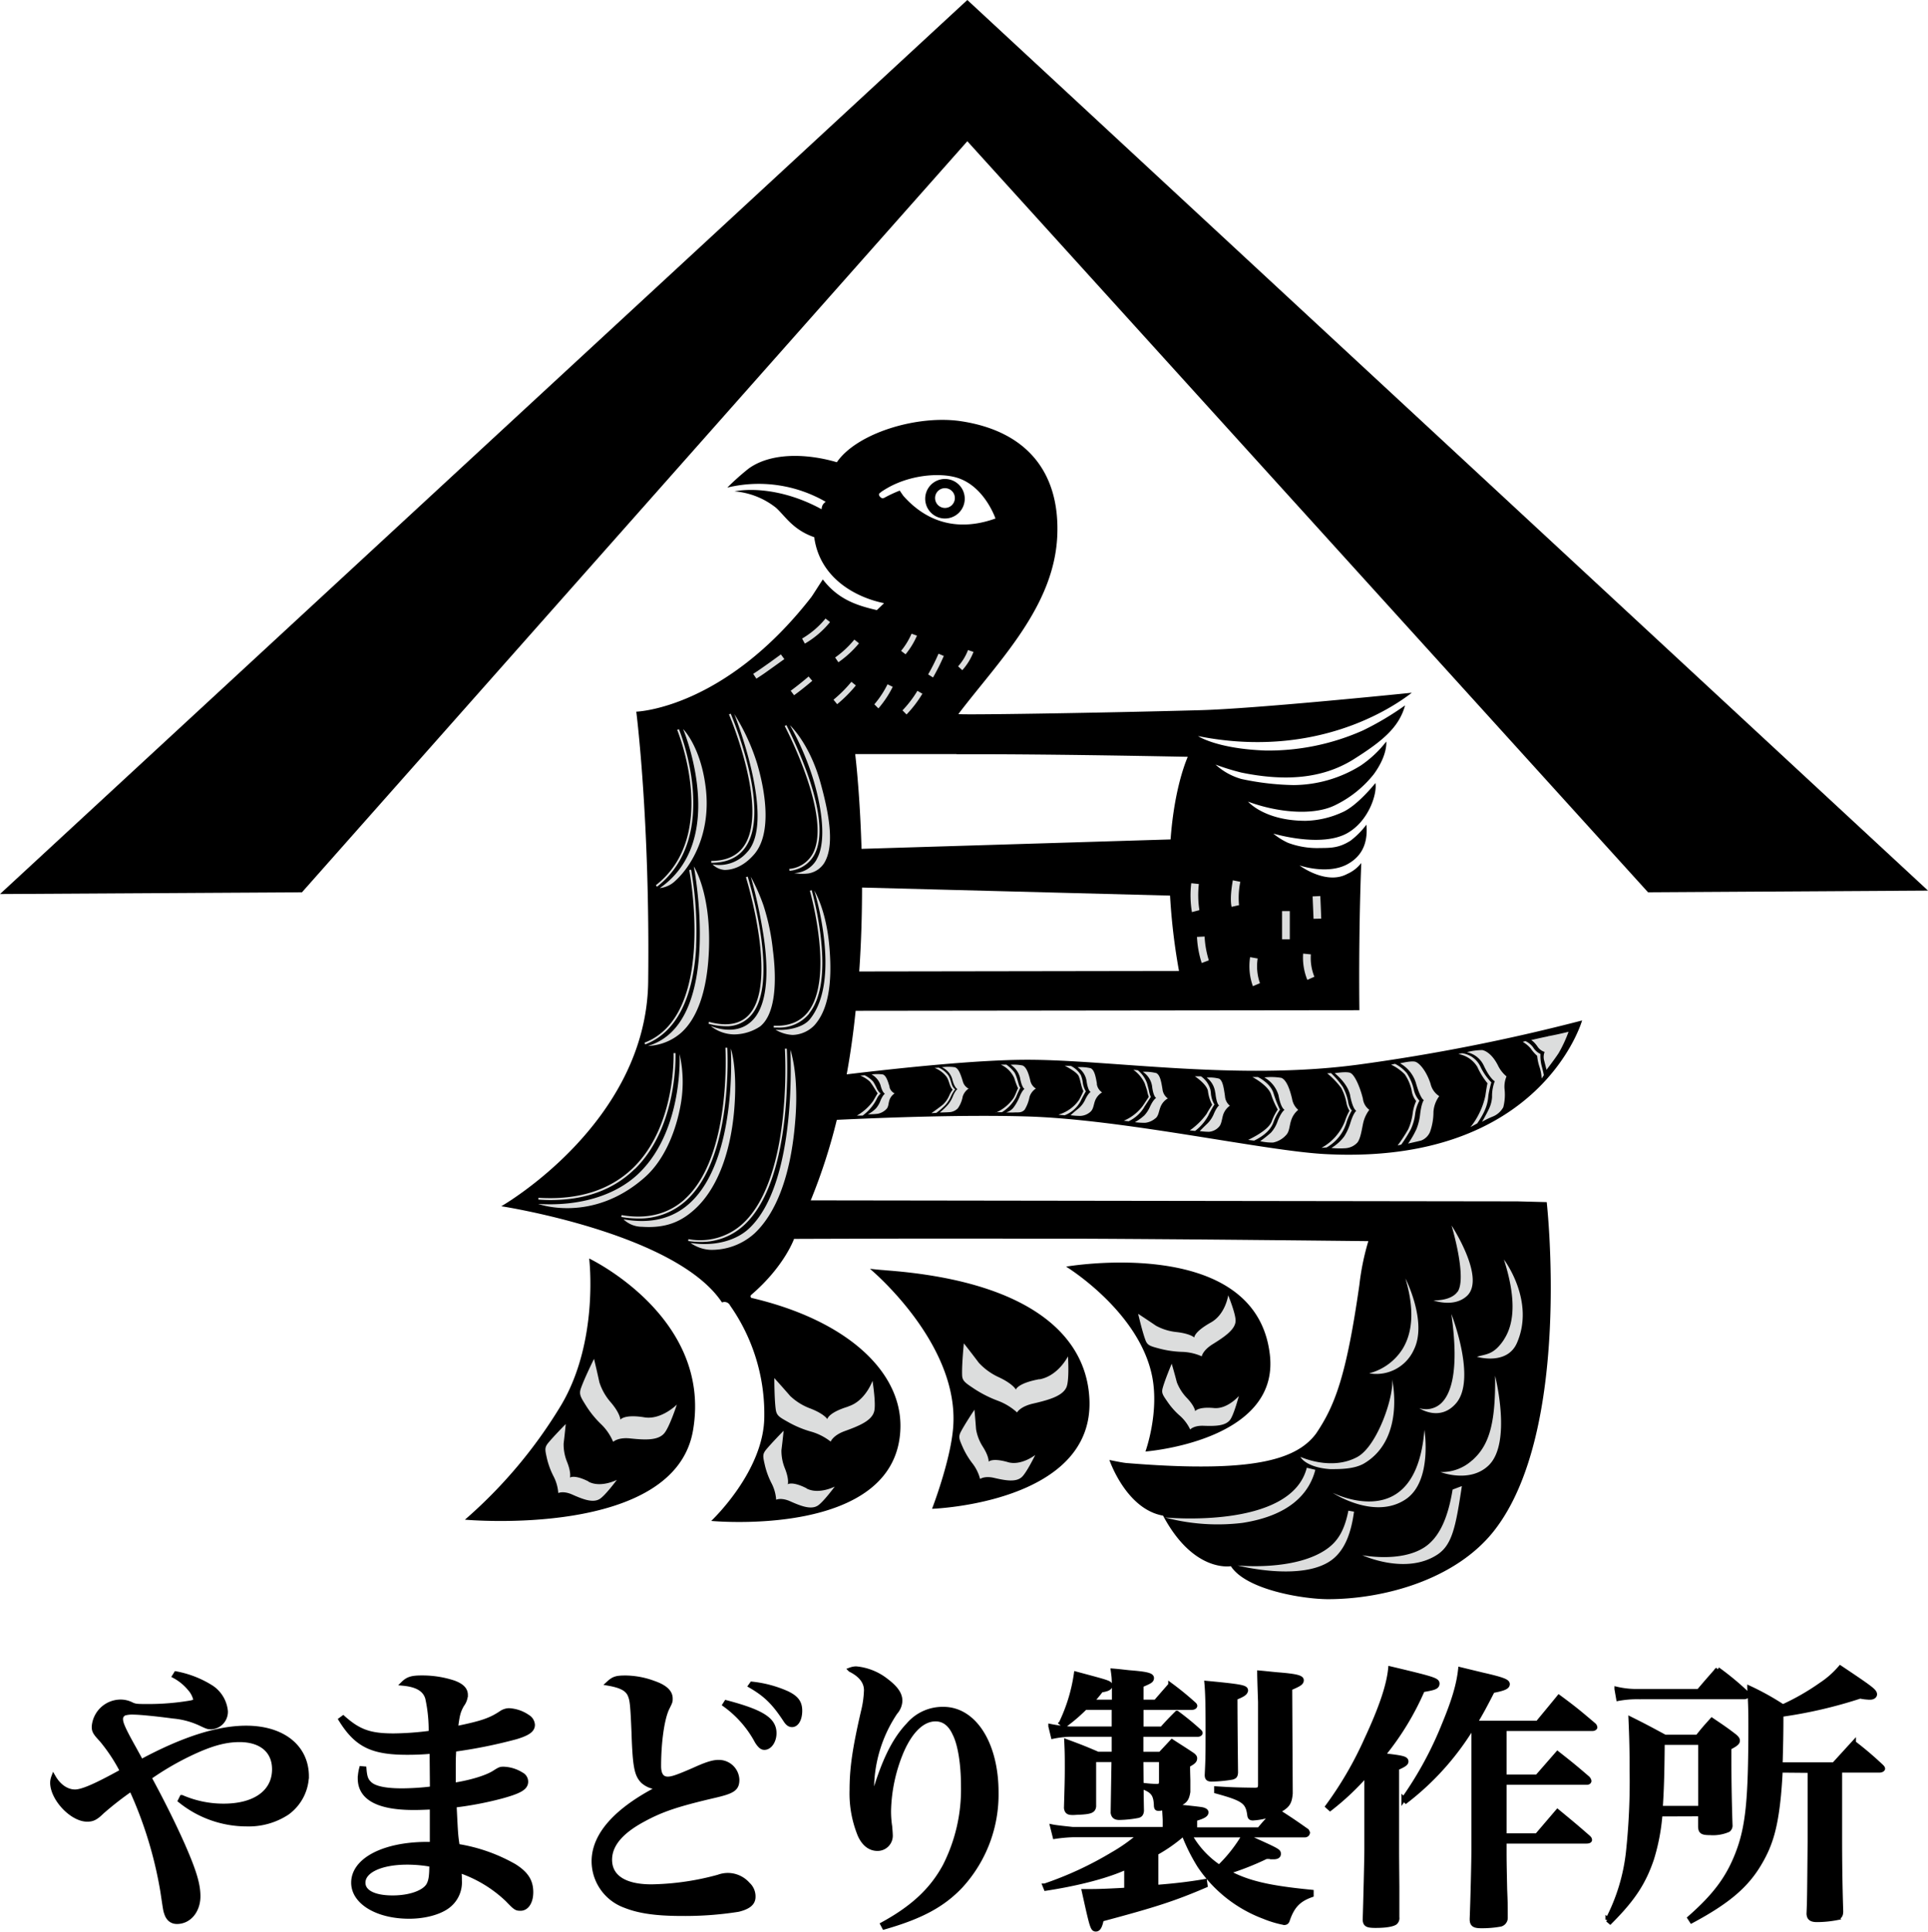 <svg xmlns="http://www.w3.org/2000/svg" viewBox="0 0 431.03 431.85"><defs><style>.cls-1{fill:#dcdddd}</style></defs><g id="レイヤー_2" data-name="レイヤー 2"><g id="レイヤー_2-2" data-name="レイヤー 2"><path d="M339.25 268.56l-158-.22a127.57 127.57 0 005.83-18c10.92-.52 28.55-1.17 42.44-.76 21.75.63 53 7.68 66.7 8.41 48.28 2.57 57.48-29.87 57.48-29.87a425.15 425.15 0 01-50 9.87c-27.26 3.65-55.37-1.08-74-1.08-11.2 0-28.41 1.82-40.41 3.26.87-4.75 1.52-9.52 2-14.21l112.62-.13s-.24-16.06.42-32.91a8.05 8.05 0 01-3.13 2.44c-4.74 2.58-10.68-1.9-10.68-1.9s6.22 2.15 10.68-.25c2.78-1.5 4.71-4.14 4.28-8.86a18.35 18.35 0 01-3.56 3.59c-2.45 1.54-4.15 1.63-6.74 1.63a18.57 18.57 0 01-7.2-1.15 14.63 14.63 0 01-3.31-2.07c.08 0 10.74 3.23 16.6-.14 4.85-2.79 6.65-8.94 6.22-11.16 0 0-4.06 5.15-7.51 6.58a20.79 20.79 0 01-8.09 1.86c-9.23 0-12.87-4.29-12.87-4.29 6.51 2.43 14.49 3.18 19.31.87a24.87 24.87 0 008.8-7c3.17-4.35 2.79-7.3 2.79-7.3a24.8 24.8 0 01-5.72 5.37 28.68 28.68 0 01-15 4.36 59.81 59.81 0 01-11.66-1.36 14.29 14.29 0 01-5.79-3.22 52.71 52.71 0 005.79 1.79c9.8 2 18.07 1.38 25-2.92 6.35-4 10.22-7.1 11.58-12.1a65.27 65.27 0 01-9.38 5.58 51.9 51.9 0 01-21.8 4.51c-10.94-.4-15.1-3.23-15.1-3.23a69.1 69.1 0 008.14 1.14c21.5 1.69 35.52-7.62 39.65-10.83-3.61.37-35.33 3.58-47.3 3.9-23.81.65-54.24 1.1-54.07.86 9-11.85 21.45-24 22.11-39.92.57-13.72-6.43-23.23-21.46-25.53-9.8-1.5-23.37 2.65-27.82 9.16-6.81-2-14.77-2.18-19.74 1.43a56.1 56.1 0 00-4.75 4.24 29.93 29.93 0 0122 3.18 2.24 2.24 0 00-.66.66 2.41 2.41 0 00-.26 1c-8.37-4.57-15.82-4.7-19.49-4a17.18 17.18 0 019.3 3.67c2.07 1.88 3.78 4.93 8.54 6.58 1.24 9.17 9.28 13.46 15.61 14.75l-1.61 1.55c-4.66-1.07-8.69-2.46-12.08-6.86-1.54 2.36-2.33 3.64-2.61 4-19.48 25-39.09 25.56-39.09 25.56s3.09 24.08 2.66 60.35c-.37 31.68-32.84 50.21-32.84 50.21s39.06 6 49.34 21.51a1.41 1.41 0 011.83.71 42.12 42.12 0 017.63 24.7C170.89 328.86 159 340 159 340s41.63 4 42.3-20.77c.34-12.62-12-24.11-33.31-29.09a.43.43 0 010-.71c7.39-6.36 9.53-12.48 9.53-12.48s30.54-.12 50.82-.05h11.85c25.26.09 65.72.55 65.72.55a55.57 55.57 0 00-2 9.77c-2.9 20.27-5.43 26.94-9.67 33.23-3.45 4.66-10.3 7.44-26.11 7.38-4.47 0-10-.26-16-.75-.79 0-4.11-.71-4.11-.71s3.72 11 12 12.45c6.86 12.87 15.14 11.28 15.16 11.3 3.43 5.3 16.14 7.35 21.67 7.37 12.63 0 28.56-4.39 37.13-15.24 17.58-22.31 11.81-73.52 11.81-73.52zm-147.16-51.39c.46-6.59.63-12.93.63-18.76l68.86 1.8a137.89 137.89 0 002 16.85zm5.51-105.87c-.57.36-1.37-.67-1-1a6.75 6.75 0 011-.73c5.36-3.42 12.39-4 16.38-2.77 6.13 1.89 8.57 9.11 8.57 9.11-11.15 4-17.74-1.87-20.54-5-.16-.18-.86-1.24-.86-1.24a28.93 28.93 0 00-3.54 1.66m16.25 57.28h7.9c13.9.05 29.28.29 43.78.57-1 2.35-3.11 8.47-3.84 18.47l-69.09 2.11c-.3-10-1-17.62-1.42-21.19h22.67"/><path d="M197.79 283.94c-.53 0-3.3-.3-3.3-.3s20.09 16.66 18.6 35.48c-.58 7.46-4.72 18.17-4.72 18.17s36.09-1.21 35.19-24.33c-.59-15.17-14.59-26.74-45.77-29m-66.07-2.6s2.26 18.45-6.31 32.83a106.86 106.86 0 01-21.47 25.53s46.9 4.28 51-20c4.33-25.31-23.25-38.4-23.25-38.4m124.39 43.16s30.09-2.27 27.81-21.67c-3.13-27-45.55-19.66-45.55-19.66s16.38 10 19.25 24.6c1.6 8.17-1.51 16.73-1.51 16.73m-44.82-208.57a4.42 4.42 0 10-4.42-4.42 4.42 4.42 0 004.42 4.42m0-6.78a2.21 2.21 0 11-2.21 2.21 2.2 2.2 0 012.21-2.21"/><path class="cls-1" d="M286.62 203.68h1.73v6.29h-1.73zm8.76 1.68c-.1-2.69-.21-5.05-.21-5.05l-1.72.08.21 5zm-109.82-66.3l-1-.79a19.7 19.7 0 01-5.24 4.48l.62 1.13a20.56 20.56 0 005.63-4.82M170.19 151c.66-.44.66-.44 2.66-1.87l2.5-1.79-.77-1.05-2.48 1.8c-2 1.41-2 1.41-2.62 1.83-.22.16-.56.36-1.09.73l.71 1.06 1.09-.71m21.81-7.22l-1-.8a22 22 0 01-4.29 4l.72 1.07a22.81 22.81 0 004.59-4.22m-10.4 8.4l-.85-1s-1.72 1.51-4 3.19l.76 1c2.35-1.71 4-3.19 4.12-3.26M205 142.1l-1.21-.44a16.21 16.21 0 01-2.34 3.84l1 .77a17.49 17.49 0 002.55-4.17m-13.66 11.13l-1-.81a29.55 29.55 0 01-4 4l.82 1a29.61 29.61 0 004.16-4.17m8.26.29l-1.16-.57a21.6 21.6 0 01-2.95 4.48l.91.91a22.91 22.91 0 003.2-4.82m11.42-6.9l-1.18-.51a46.65 46.65 0 01-2.32 4.63l1.09.69a48.19 48.19 0 002.41-4.81m-9.24 12.16l.91.92a25.84 25.84 0 003.54-4.64l-1.11-.65a24.51 24.51 0 01-3.34 4.37m15.88-13.07l-1.23-.41a11.55 11.55 0 01-2.22 3.64l.95.86a13.34 13.34 0 002.5-4.09m-70.14 52.8a5.86 5.86 0 003.43-1.58c3.82-3.47 8.06-10.81 6.85-20.81-1.11-9.3-5.07-13.17-5.07-13.17.12.24 10.31 24.84-5.21 35.56m-2.68 35.29a12 12 0 007.39-2.89c3.36-2.94 6-8.87 6.3-19.13.36-12.41-3.4-18.12-3.4-18.12.08.35 6.73 35.23-10.29 40.14m-.75 29.44c4.8-4.2 7.17-11.06 8.09-16.24a28.57 28.57 0 00-.23-11.4c0 .16.87 16.75-8.87 26.44-5.21 5.19-13.51 7.66-22.74 7.07 0 0 12 4.43 23.75-5.87m23.07-72.89a8.23 8.23 0 01-7.84 2.86 4.23 4.23 0 002.7 1.24c1.53 0 4.05-.55 6.58-3.46 3.79-4.33 2.83-13 .7-20.27a47 47 0 00-5.12-11.12s9.34 23.49 3 30.75M131.61 331.2c-3.24-1.65-4.19-.89-4.19-.89s.34-1.1-.69-3.62a10.3 10.3 0 01-.72-4c.3-2.48.47-4.35.47-4.35s-2.74 2.77-4 4.32c-.77 1-.62 1.51-.18 3.48a17.67 17.67 0 001.51 4 9.6 9.6 0 011 3.63s1.09-.57 3.14.34c2.41 1.07 4.58 1.9 6.09 1 1.25-.75 3.87-4.29 3.87-4.29s-3.55 1.84-6.32.42m48.74 1.47c-3.26-1.66-4.21-.9-4.21-.9s.35-1.1-.67-3.62a10.42 10.42 0 01-.75-4c.31-2.47.49-4.35.49-4.35s-2.74 2.78-4 4.33c-.77 1-.61 1.5-.17 3.47a17.63 17.63 0 001.5 4 9.35 9.35 0 011 3.62s1.11-.55 3.14.35c2.42 1.08 4.6 1.9 6.11 1 1.24-.75 3.85-4.29 3.85-4.29s-3.55 1.84-6.3.43m44.99-5.9c-3.5-1-4.29-.1-4.29-.1s.13-1.14-1.35-3.43a10.37 10.37 0 01-1.46-3.82c-.18-2.48-.36-4.36-.36-4.36s-2.17 3.24-3.08 5c-.55 1.11-.32 1.59.49 3.44a17.89 17.89 0 002.22 3.66 9.49 9.49 0 011.63 3.38s1-.75 3.15-.24c2.58.6 4.87 1 6.18-.19 1.09-1 3-4.93 3-4.93s-3.15 2.47-6.12 1.6m38.54-10.3a9.4 9.4 0 012.22 3s.79-.92 3-.83c2.6.09 4.88.05 5.93-1.34.85-1.14 1.95-5.32 1.95-5.32s-2.57 3-5.6 2.69c-3.57-.33-4.16.71-4.16.71s-.08-1.13-1.94-3.05a10.39 10.39 0 01-2.16-3.42c-.62-2.37-1.15-4.14-1.15-4.14s-1.49 3.52-2 5.38c-.34 1.18 0 1.59 1.13 3.23a16.16 16.16 0 002.82 3.12m-74.25-2.16c-4.52 1.37-4.69 2.81-4.69 2.81s-.69-1.2-3.94-2.43a13.13 13.13 0 01-4.36-2.74c-2-2.3-3.55-4-3.55-4s0 4.63.31 6.95c.19 1.47.81 1.77 3 3a23.31 23.31 0 005.06 2.06 12.71 12.71 0 014.23 2.19s.49-1.4 3.19-2.37c3.21-1.16 6-2.32 6.53-4.38.46-1.68-.37-6.84-.37-6.84s-1.6 4.55-5.43 5.72m42.75-6.09c-4.93.91-5.27 2.33-5.27 2.33s-.6-1.28-3.93-2.82a14 14 0 01-4.34-3.16c-1.89-2.51-3.36-4.36-3.36-4.36s-.46 4.61-.39 6.95c0 1.48.67 1.85 2.89 3.33a26.62 26.62 0 005.15 2.57 13.25 13.25 0 014.25 2.6s.68-1.34 3.66-2c3.53-.82 6.58-1.7 7.4-3.69.66-1.62.32-6.85.32-6.85s-2.17 4.37-6.38 5.14m36.29-5.14s.18-1.31 2.46-2.73c2.7-1.68 5-3.27 5.1-5.14.09-1.54-1.65-5.78-1.65-5.78s-.59 4.24-3.86 6.07C266.89 297.77 267 299 267 299s-.86-.88-4.05-1.23a12.13 12.13 0 01-4.5-1.4c-2.27-1.54-4-2.67-4-2.67s.92 4 1.64 5.89c.45 1.21 1.08 1.34 3.33 1.94a22.78 22.78 0 005 .68 11.63 11.63 0 014.26 1M144 316.83c-4.49-.72-5.31.53-5.31.53s0-1.41-2.25-4A12.63 12.63 0 01134 309c-.65-3-1.2-5.23-1.2-5.23s-2.1 4.24-2.9 6.5c-.52 1.42-.12 2 1.2 4.1a21.85 21.85 0 003.38 4.1 11.86 11.86 0 012.6 3.85s1.08-1.06 3.83-.76c3.29.34 6.18.49 7.58-1.14 1.17-1.34 2.83-6.43 2.83-6.43s-3.45 3.47-7.26 2.85m72.52-73.46a2.56 2.56 0 01-1.33-1.64c-.46-1.5-.92-2.88-1.78-3.16a10.39 10.39 0 00-2.9 0 4.18 4.18 0 012.29 2.56c.51 2.1 1.2 2.33 1.2 2.33s-.53.3-1.09 1.76a7 7 0 01-1.17 1.87 13.88 13.88 0 01-1.71 1.59s1.19 0 2.18-.07a2.87 2.87 0 001.87-.86 6.57 6.57 0 001.09-2.65 3.42 3.42 0 011.35-1.78m-17.69-.33c-.39-1.3-.77-2.56-1.53-2.81a9.6 9.6 0 00-2.51 0 4.22 4.22 0 012 2.39c.46 1.81 1 1.91 1 1.91s-.46.25-1 1.53a5.63 5.63 0 01-1 1.74 7 7 0 01-1.83 1.34s1.4 0 2.26-.13a3.6 3.6 0 001.84-1c.55-.52.47-1.26.71-2a2.9 2.9 0 011.17-1.54 2.19 2.19 0 01-1.15-1.42m29.2-2.01c.43 2.27 1 2.42 1 2.42s-.53.29-1.14 1.84a11.33 11.33 0 01-1.23 2.2 3.08 3.08 0 01-1.75 1.21 17.43 17.43 0 002.15 0c.62 0 1.37.09 2-.61a8.5 8.5 0 001.09-2.87 3.51 3.51 0 011.41-1.85 2.72 2.72 0 01-1.25-1.81c-.38-1.62-.88-3-1.72-3.34a9.27 9.27 0 00-2.67-.16 4.77 4.77 0 012.11 2.93m17.19 1.35c-.29-1.69-.56-3.1-1.4-3.51a10.22 10.22 0 00-2.94-.23 4.48 4.48 0 012 3c.33 2.36.93 2.54.93 2.54s-.56.27-1.28 1.84a5.82 5.82 0 01-1.39 1.81c-1.11.87-1.82 1.55-1.82 1.55a18 18 0 002.19.15 3.65 3.65 0 002.25-.92c.69-.61.69-1.56 1.05-2.51a3.82 3.82 0 011.55-1.83 2.71 2.71 0 01-1.18-1.93m13.13 7.73c.72-.61.72-1.6 1.13-2.58a3.78 3.78 0 011.62-1.87 2.89 2.89 0 01-1.18-2c-.29-1.76-.54-3.24-1.41-3.67a10.66 10.66 0 00-3-.28 4.7 4.7 0 012.07 3.19c.29 2.45.92 2.65.92 2.65s-.59.28-1.35 1.89a7.15 7.15 0 01-1.28 2 11.3 11.3 0 01-2.13 1.53 16 16 0 002.28.14 4.19 4.19 0 002.38-1.07m13.33-5.64c.27 2.63.84 2.83.84 2.83s-.53.3-1.23 2a6.56 6.56 0 01-1.35 2c-1.05 1-1.75 1.73-1.75 1.73a15.32 15.32 0 002.08.16 3.37 3.37 0 002.16-1.05c.66-.66.67-1.72 1-2.78a4.06 4.06 0 011.49-2 3 3 0 01-1.09-2.14c-.27-1.88-.5-3.45-1.29-3.9a8.21 8.21 0 00-2.8-.24 4.87 4.87 0 011.91 3.36m14.15.62c.56 3 1.36 3.21 1.36 3.21s-.7.4-1.53 2.47a7.47 7.47 0 01-1.51 2.63 27.1 27.1 0 01-2.42 1.92 11.69 11.69 0 002.89.3 5.3 5.3 0 002.83-1.59c.86-.83.77-2.06 1.19-3.31a4.94 4.94 0 011.59-2.4 4.19 4.19 0 01-1.37-2.48c-.51-2.17-1.26-4.21-2.38-4.67a13.37 13.37 0 00-3.83-.1 6.69 6.69 0 013.18 4m16 0c.64 3.27 1.39 3.45 1.39 3.45s-.64.45-1.33 2.73a12.33 12.33 0 01-1.37 3 9.9 9.9 0 01-2.87 2.58 16.93 16.93 0 003 .07 4 4 0 002.8-1.26c.74-.91 1-3 1.32-4.43a7.66 7.66 0 011.36-2.9 3.6 3.6 0 01-1.43-2.47c-.56-2.34-1.76-5.31-2.81-5.78-.88-.39-3.51.07-3.51.07s2.92 2.2 3.48 5m14.7-2.77c1.05 3.64 1.76 3.77 1.76 3.77s-.53.57-.84 3.22a12.32 12.32 0 01-.82 3.28 19.77 19.77 0 01-1.86 3.22s1.85-.41 2.93-.68a3.52 3.52 0 002-2 13.38 13.38 0 00.74-4.42 6.66 6.66 0 011.29-3.5 4.46 4.46 0 01-1.94-2.76c-.83-2.59-2.27-4.46-3.3-4.89-.85-.36-3.51.32-3.51.32a7.58 7.58 0 013.55 4.42m15.14-3.96c1.4 3 2.47 3.54 2.47 3.54a9.29 9.29 0 00-.6 3.54 7.1 7.1 0 01-.69 2.63c-.75 1.57-1.56 2.9-1.56 2.9a19.16 19.16 0 012.29-1.13 4.69 4.69 0 002.47-2.13 11.22 11.22 0 00.28-4.09 5.87 5.87 0 01.44-2.8 7.38 7.38 0 01-1.94-2.51c-1.07-2.11-2.43-3.17-3.48-3.38a13.61 13.61 0 00-3.44.48 5.39 5.39 0 013.76 2.95m14.36-6.49c-1.37.26-3.76.83-3.76.83s.53.19 1.37 1.36a3 3 0 001.65 1.29 3 3 0 00-.08 2c.29 1.13.5 2 .5 2s1.9-2.48 2.72-3.75a29.89 29.89 0 002.21-4.76s-2.63.66-4.61 1m-173.24-18.96a49.12 49.12 0 00-2.14-10.3 43.54 43.54 0 00-2.83-6.4 110.75 110.75 0 013 14.22c1.29 9.64 0 15.52-2.89 18.14-3.71 3.44-9 1-9.08 1a8.53 8.53 0 005.27 1.89 10.67 10.67 0 005.78-1.78c3.48-2.78 3.72-10.12 2.9-16.74"/><path class="cls-1" d="M143.51 274.24c5.17.35 8.58-1 11.72-3.83 4.77-4.27 8-11.94 8.9-22.15.82-9.6-.75-13.85-.75-13.85 0 .24 1.57 24.94-9.27 34.64-3.8 3.41-8.75 4.59-14.72 3.52a5.92 5.92 0 004.12 1.67m39.04-82.06a6 6 0 01-5 3 10.72 10.72 0 003.21.07 5.21 5.21 0 003.55-2.4c2.07-3.55 1.42-9.59-.88-17.87-2.45-8.84-6.82-12.85-6.82-12.85a61.92 61.92 0 014.86 11c2.19 6.7 3.46 15 1.08 19m-.36 36.93c2.76-3.17 4-8.7 3.22-17.51-.72-8.29-3.35-12.44-3.35-12.44.06.21 6.16 19.92-1 28.74-1.58 1.94-5.26 2.58-7.7 2.33a8.31 8.31 0 003.84 1.18 7.06 7.06 0 005-2.3m-5.51 5.56c0 .29 1.68 29.62-9.15 39.93-2.88 2.75-7.74 4.16-13.17 3.3a8.45 8.45 0 004.32 1.54 14.24 14.24 0 0010.05-3.72c4.76-4.52 8-12.74 9-24.57 1-11-1.07-16.48-1.07-16.48m167.72.99a3.72 3.72 0 01-1.62-1.45 4.43 4.43 0 00-1.73-1.42l-.62.17a6.65 6.65 0 011.79 1.48 9.45 9.45 0 001.44 1.64 11 11 0 00.52 2.47 10 10 0 01.49 2.59l.49-.73s-.16-.92-.5-2.11a9.32 9.32 0 01-.26-2.64m-14.04 3.05a16.62 16.62 0 002.2 3.51c-.12.41-.37 2-.47 2.74a16.93 16.93 0 01-3.33 7.05l1.5-.82c2.13-3.07 2.38-4.78 2.51-6.35a27.36 27.36 0 01.65-2.83 13 13 0 01-2.44-3.51 5.29 5.29 0 00-4.12-3l-.82.18a6.15 6.15 0 014.32 3m-16.29 1.55a10 10 0 011.54 3.62 4.88 4.88 0 001 2.34 9.57 9.57 0 00-.77 2.72 12.82 12.82 0 01-1 3.58 37.43 37.43 0 01-2.37 3.63l.81-.2a31 31 0 002.13-3.4 11.32 11.32 0 001-3.6 8.55 8.55 0 01.86-2.67l.08-.14-.1-.11a5.39 5.39 0 01-1.13-2.23 11.17 11.17 0 00-1.61-3.84 8.34 8.34 0 00-2.62-2.06l-.88.18a10.71 10.71 0 013.1 2.22m-18.68 16.38l1.17-.09a9.54 9.54 0 004.5-5.78 13.89 13.89 0 011.05-2.35l.11-.17-.17-.11a4.08 4.08 0 01-.68-1.81 11.81 11.81 0 00-1.19-3.31 19.31 19.31 0 00-2.64-3.09l-.86.05a18.61 18.61 0 013.13 3.26 11.32 11.32 0 011.15 3.2 5.28 5.28 0 00.7 1.91 12.79 12.79 0 00-1 2.3 11.63 11.63 0 01-5.27 6m-26.76-41.33l1.59-.6a21.69 21.69 0 01-.95-5.32l-1.7.08a22.2 22.2 0 001.06 5.84m8.34-12.93a17.62 17.62 0 01.29-5.23l-1.68-.33c0 .15-.75 3.77-.27 5.93zm4.68 17.44a11.34 11.34 0 01-.51-5.52l-.85-.15-.84-.15a13.09 13.09 0 00.62 6.49zm12.17-1.44a11.13 11.13 0 01-.79-5l-.86-.09-.87-.08a13.27 13.27 0 00.94 5.87zm-25.71-14.89a21.86 21.86 0 01-.12-5.84l-1.7-.18a22.63 22.63 0 00.15 6.46zm16.63 47.22a12.42 12.42 0 011.32-2.52l.07-.1-.06-.11a25.38 25.38 0 01-1.39-3.57c-.71-2.26-3.38-3.56-3.49-3.61H280s3.52 1.84 4.19 3.93a17.92 17.92 0 001.47 3.33 12.71 12.71 0 00-1.3 2.52c-.5 1.59-3 3.16-5.32 4.27l1.33.17c2.39-1.16 3.87-2.61 4.4-4.31m-14.5-1.59a22.88 22.88 0 011.16-2.06l.1-.14-.11-.12a5.53 5.53 0 01-.71-2.54l-.1-.62a5.31 5.31 0 00-2.12-3h-1.36s2.6 1.69 2.92 3.26a9 9 0 00.94 3.09c-.21.34-.74 1.13-1.25 2.06a15.73 15.73 0 01-3.75 3.68l1.19.12a10.76 10.76 0 003.09-3.7m-14.51-1.58c.56-.83 1.45-2.21 1.46-2.22l.08-.11-.07-.12a5.27 5.27 0 01-.36-1.25c-.11-.47-.25-1-.43-1.67a6.54 6.54 0 00-2.06-2.91l-1-.11a7.85 7.85 0 012.55 3.06c.19.62.43 1.25.54 1.72a7.19 7.19 0 00.36 1.26c-.22.33-.92 1.41-1.4 2.1a10.44 10.44 0 01-4.19 3.25l1.09.12a8.28 8.28 0 003.46-3.12m-19.09 1.66l1.32.12a6.82 6.82 0 003.57-3.17c.41-.89 1.1-2.06 1.1-2.07l.07-.11-.06-.1a5.14 5.14 0 01-.65-2 6.56 6.56 0 00-.42-1.57 5.52 5.52 0 00-2.19-2l-1.42-.07s2.71 1.35 3.14 2.34.54 2.36 1.05 3.35a19 19 0 01-1 2 8.49 8.49 0 01-4.49 3.23m-14.08-.52H224a8.87 8.87 0 003.17-3.4c.35-.89.87-1.93.87-1.94l.08-.13-.08-.12c-.36-.44-.53-2-1.21-3.25A8.37 8.37 0 00225 238h-1.25a6 6 0 013 3 19.17 19.17 0 00.85 2.28c-.18.31-.6 1.51-1 2.18a9.34 9.34 0 01-3.93 3.24m-11.4-1.57a7.26 7.26 0 001.34-2.06 7.17 7.17 0 01.8-1.36l.14-.15-.13-.15c-.87-.76-.66-1.82-1.39-3a5.34 5.34 0 00-2.17-1.74l-.92.06a6.22 6.22 0 012.68 2c.67 1 .57 2 1.36 2.87a5.51 5.51 0 00-.77 1.32 6.16 6.16 0 01-1.31 1.92c-.49.46-2.66 2-2.67 2l1.1-.06a16.11 16.11 0 001.94-1.66m-16.78-5.29c.63.73 1.49 2.33 1.72 2.58-.19.29-.64 1.07-1 1.7a11.6 11.6 0 01-3.65 3.28h1.29a10.42 10.42 0 003.34-4.1 4.31 4.31 0 01.69-.83 3.14 3.14 0 01-.79-1 13.41 13.41 0 00-.89-1.68 6.53 6.53 0 00-1.88-1.4l-1 .08a6.56 6.56 0 012.25 1.43m99.49 86.68l-1.91-.46c-3.53 13.9-31.74 11.11-31.74 11.11a45.86 45.86 0 0017.34 1.22c10.47-1.62 14.93-6.5 16.31-11.87m2.53 17.73c-7.06 4.95-19.78 3.67-19.91 3.65s15.16 3.94 21.57-1.65c2.62-2.29 3.86-5.95 4.46-10.37l-1.26-.22c-.84 4.27-2.29 6.8-4.86 8.59m.94-17.88c2.07 0 5.17 0 7.34-1.22 9.44-5.5 6.35-18.86 6.35-18.86.49 3.7-3.29 14.93-7.77 17.36-5.84 3.17-12.62 0-12.69 0s1.2 2.39 6.77 2.73m.4 5.28s9.35 6.19 16.37 1.43c6-4.07 4.15-15.5 4.15-15.5-.61 7.54-2.94 12.48-6.91 14.69-5.88 3.28-13.53-.58-13.61-.62M306.1 307a9.2 9.2 0 0010-5.3c3.07-6.22-1.9-15.91-1.9-15.91 1.94 6.52 1.75 11.79-.58 15.67a12.56 12.56 0 01-7.52 5.54m19.44 6.68c4.64-5.43-1.07-19.93-1.07-19.93 1.91 13.4-.33 18.37-2.56 20.19a5 5 0 01-4.6.86s4.6 3.12 8.23-1.12m-7.13 32.24c-5.36 3.45-13.84 1.74-13.84 1.74s9.66 4.5 16.74-.11c3.38-2.2 4.15-6.33 5.51-15.34l-2.07.78c-1 6.16-2.89 10.7-6.34 12.93m10.75-19.51a10.08 10.08 0 01-7.13 2.66s6.59 2.59 10.8-1.51c5.22-5.08 1.42-20 1.42-20 .15 11.3-1.57 15.71-5.09 18.88m7.08-26.99c-2.31 3.49-4 3.2-6.05 3.86 0 0 6.69 2 8.93-3.07 4.16-9.44-2.9-18.68-2.9-18.68 2.57 8 2.58 14 0 17.89m-10.37-10.69c-1.53 2.15-5.4 1.93-5.4 1.93s4.57 1.73 7.52-1c4.25-4-3.45-15.73-3.45-15.73 1.86 6.5 2.79 12.8 1.33 14.84M151.78 163l-.39.17c.09.23 9.64 23.47-4.77 34.72l.26.34c14.67-11.45 5-35 4.9-35.23m14.99 26.23c2.36-3.59 2.5-9.68.42-18.11a82.93 82.93 0 00-3.83-11.58l-.39.16c.1.21 8.92 21 3.43 29.3-1.5 2.29-4 3.45-7.38 3.45v.43c3.55 0 6.16-1.23 7.75-3.65"/><path class="cls-1" d="M181.77 190.71a6.64 6.64 0 01-5.33 3.53l.07.43a7 7 0 005.64-3.77c1.82-3.59 1.3-9.54-1.54-17.67a93.53 93.53 0 00-4.8-11.13l-.38.19c.1.21 10.58 20.09 6.34 28.42m-26.14 20.81a78.77 78.77 0 00-1.13-17.11l-.41.08c.06.32 6.14 32.44-10 38.6l.15.39c6.84-2.6 10.79-10.19 11.41-22m2.85 16.95l-.11.42a14.82 14.82 0 003.81.56 7.15 7.15 0 005.43-2.14c3-3.05 3.76-9.26 2.43-18.44a95.38 95.38 0 00-2.9-12.87l-.4.13c.07.24 7.38 23.81.56 30.89-1.95 2-4.91 2.52-8.82 1.45m22.41-1.9c2.6-3.25 3.49-8.88 2.62-16.74a72.47 72.47 0 00-2.06-10.79l-.42.12c.07.19 5.57 19.62-.47 27.17-1.74 2.16-4.3 3.16-7.6 3v.42h.84a8.63 8.63 0 007.11-3.14m-39.01 34.78c9.73-9.52 9.1-25.76 9.1-25.93h-.44c0 .17.61 16.21-9 25.61-5.14 5-12.27 7.29-21.21 6.72v.42c.91.06 1.81.1 2.7.1 7.81 0 14.14-2.33 18.83-6.94m11.15 6.79c-3.69 3.3-8.42 4.49-14.09 3.51l-.07.42a21.84 21.84 0 003.78.34 15.45 15.45 0 0010.67-3.95c10.71-9.64 9.27-34 9.26-34.23h-.43c0 .24 1.44 24.39-9.12 33.89m13.3 5.77c11.3-10.38 9.56-39.16 9.55-39.45h-.43a101.79 101.79 0 01-.49 15.69c-.86 7.73-3.11 18.08-8.92 23.42a14.09 14.09 0 01-12.15 3.47l-.06.42a18.59 18.59 0 002.75.21 14 14 0 009.75-3.76"/><path d="M368.44 199.47L216.26 31.57 67.51 199.47 0 199.86 216.26 0l214.77 199.09-62.59.38z"/><path d="M39.35 374.12a22.45 22.45 0 018 3.16 7.2 7.2 0 013.1 5.27 3.42 3.42 0 01-3.29 3.54c-.69 0-.94-.13-2.27-.75a18.16 18.16 0 00-6.2-1.67c-3.67-.5-7.53-.87-8.79-.87a6.46 6.46 0 00-2 .19 1.33 1.33 0 00-.89 1.36c0 .87.57 2.23 2.79 6.2 1.2 2.17 1.26 2.3 1.77 3.23 9.29-5 17.07-7.51 23.46-7.51 8.22 0 13.53 4.28 13.53 10.85a10.51 10.51 0 01-4.36 8.13 15.64 15.64 0 01-9 2.54 23.66 23.66 0 01-14.92-5.27l.37-.75A23.32 23.32 0 0050 403.7c7 0 11.32-3.1 11.32-8.19 0-4.09-2.91-6.57-7.77-6.57-3.29 0-6.58.93-11.32 3.22a63.59 63.59 0 00-8.86 5.21c2.72 5 5.31 10.17 7.46 15 2.53 5.76 3.48 8.8 3.48 11.53 0 3.22-2 5.7-4.74 5.7-1.2 0-2-.68-2.4-2-.19-.56-.19-.56-.83-4.84a90.86 90.86 0 00-7-22.82 72 72 0 00-6.5 5.06c-1.45 1.42-2.15 1.73-3.35 1.73-3.42 0-7.78-4.65-7.78-8.24a4.12 4.12 0 01.25-1.24c1.21 2.11 3 3.28 4.81 3.28 1.64 0 4.62-1.3 10.56-4.58a38.48 38.48 0 00-4.62-7c-1.51-1.61-1.7-2-1.7-3a6 6 0 015.88-5.52 5.37 5.37 0 012.34.5c1 .5 1.26.5 4.3.5a56.55 56.55 0 008.85-.75c1.08-.18 1.33-.37 1.33-.74a5.48 5.48 0 00-1.26-2.42 11.5 11.5 0 00-3.45-2.84zM76.72 384c3.54 3.16 6.07 4 11.32 4a66.75 66.75 0 008.29-.62 33.51 33.51 0 00-.76-7.75c-.57-2-2.41-3-5.44-3.29 1.07-1.05 2-1.3 4.17-1.3a22.44 22.44 0 017.15 1.12c1.83.68 2.65 1.55 2.65 2.73a3.92 3.92 0 01-.82 2.23c-.82 1.49-1 2.17-1.39 5.27 5.82-1.18 7.78-1.86 10.18-3.47a3.23 3.23 0 011.71-.56 8.05 8.05 0 014.17 1.42 2.25 2.25 0 011.14 1.8c0 1.18-1.07 1.92-3.73 2.73a109.63 109.63 0 01-13.85 2.79c-.12 1.8-.12 2.67-.12 3.78v4.16c4-.62 7.65-1.74 9.35-2.92 1-.62 1.14-.68 1.84-.68a8 8 0 014 1.24 1.8 1.8 0 011 1.61c0 1.37-1.39 2.17-5.5 3.29a75.84 75.84 0 01-10.5 2c.32 6.45.32 6.7.7 9.12a37.4 37.4 0 0112.71 4.46c2.65 1.67 3.73 3.35 3.73 5.83 0 2.23-1 3.66-2.34 3.66-1 0-1.14-.13-3-2.05a29 29 0 00-10.75-6.45 14.8 14.8 0 01.13 2.23 6.64 6.64 0 01-2.76 5.82c-1.89 1.37-5.12 2.23-8.53 2.23-7.15 0-12.46-3.22-12.46-7.56 0-5.08 6.83-8.62 16.5-8.62h1.08V404c-2.72.12-3.29.12-4.11.12-8 0-12-2.23-12-6.57a9.65 9.65 0 01.32-2.23l.63.06c.13 1.73.38 2.54 1.08 3.22 1 1.12 3.47 1.68 7.33 1.68a57.81 57.81 0 006.77-.44c0-1.36-.06-6.26-.06-8.31-2 .19-3.8.25-5.51.25-7.84 0-11.32-1.67-14.86-7.38zM91 416.34c-5.82 0-9.8 1.86-9.8 4.53 0 2.11 2.46 3.35 6.58 3.35 3.79 0 7-1.12 8-2.79.51-.93.7-1.92.7-4.59a29.78 29.78 0 00-5.48-.5zm48.9-41.29a18.69 18.69 0 016.39 1.24c2.46.87 3.6 2 3.6 3.41 0 .68 0 .68-.7 2.11-1.13 2.23-1.89 7.56-1.89 13 0 1.92.69 2.85 2 2.85 1 0 2.34-.49 5.82-2 2.72-1.24 4.24-1.74 5.5-1.74a4.1 4.1 0 014.18 3.91c0 2-.89 2.6-4.81 3.53-8.6 2-12.08 3.16-16.38 5.52-4.87 2.66-7.27 5.58-7.27 8.86 0 3.85 3.29 6 9.29 6a59.85 59.85 0 0015-2.17 6.09 6.09 0 012.15-.38 6 6 0 014.43 2.05 3.64 3.64 0 011.2 2.79c0 1.43-1.08 2.29-3.35 2.85a76 76 0 01-12.59.93c-5.75 0-9.61-.56-12.71-1.8a10.59 10.59 0 01-7-9.92c0-5.95 5.06-11.59 14.86-16.55h-.44a5.39 5.39 0 01-3.41-1.3c-1.46-1.43-1.84-3.29-2.09-11-.25-6.07-.38-7.19-.82-8.24-.57-1.43-2-2.17-4.87-2.67 1.19-1.09 1.76-1.28 3.91-1.28zm22.45 5.52c8 2.11 10.75 3.84 10.75 6.88 0 1.74-1 3.23-2.21 3.23-.57 0-1-.38-1.65-1.37a24.05 24.05 0 00-7.21-8.24zm5.75-4.15a25.89 25.89 0 017.85 2.1c2.08 1 2.9 2.05 2.9 3.91s-.75 3.16-1.77 3.16c-.57 0-1-.31-1.51-1.11-2.53-3.85-4.37-5.65-7.78-7.63zm29.22 53.75c6.7-3.66 11-7.63 13.91-13a37.73 37.73 0 004.11-17.92c0-4.83-.69-9.3-1.89-11.65-1-2.23-2.47-3.29-4.3-3.29-2.85 0-5.5 2.48-7.53 7.07a36.15 36.15 0 00-2.91 13.27 22.48 22.48 0 00.25 3.66c.07.8.13 1.61.13 1.86a2.9 2.9 0 01-2.91 3.1c-1.64 0-3-1-3.92-3a24.55 24.55 0 01-1.83-10.11c0-4.83.63-9.23 2.53-17.48a22.38 22.38 0 00.69-4.84c0-1.86-1.2-3.41-3.54-4.58a4 4 0 011.27-.25 12.72 12.72 0 016.7 2.66c2.15 1.62 3.16 3 3.16 4.53a4.12 4.12 0 01-1.07 2.6 30.94 30.94 0 00-5.25 16.43 25.73 25.73 0 00.19 2.67h.06c2.34-8.12 4.68-12.9 7.91-16.31a10.05 10.05 0 017.84-3.53c6.89 0 11.82 7.75 11.82 18.6a30.25 30.25 0 01-8 21c-4 4.21-8.85 6.82-17.07 9.17zM281.49 409c1.46-1.74 1.9-2.17 3.17-3.54a14.79 14.79 0 01-4.56 1c-.5 0-.69-.18-.76-.68-.38-3-1.32-3.66-7.4-5.33v-.62c3 .19 3.92.25 8.73.31.89-.06 1.08-.31 1.08-1.24v-18.45c-.13-3.72-.19-5.83-.19-6.51 2 .18 3.54.37 4.49.43 3.66.31 4.93.62 4.93 1.24s-.57.93-2.59 1.8l.12 23.5c-.19 2.17-.63 2.79-2.84 4 2.78 1.79 3.54 2.29 6.45 4.34a1.79 1.79 0 01.25.43.62.62 0 01-.63.56H266a20.58 20.58 0 006.58 7.13 33.22 33.22 0 005.56-7.07c7.72 3.47 7.72 3.47 7.72 4.15 0 .44-.38.69-1.08.69h-.38a1.94 1.94 0 00-.63-.07h-.7a62.81 62.81 0 01-8.66 3.41c4.43 2.42 9.17 3.54 18.78 4.47v.68c-2.84 1-4.23 2.42-5.31 5.52-.13.49-.38.68-.76.68a23.38 23.38 0 01-4.55-1.36 30 30 0 01-14.42-11.41 41.62 41.62 0 01-3.42-6.82h-.5a34.37 34.37 0 01-5.76 4v7.62c4-.31 7.28-.68 10.88-1.3l.13.93c-7 3-11.32 4.4-23.21 7.57-.32 1.61-.7 2.23-1.27 2.23-.75 0-.88-.5-2.65-8.5h1.77c1.71 0 4.49-.12 7.71-.31v-5.08c-4 1.86-10.37 3.6-18 4.77l-.25-.62a78 78 0 0015.11-7 38.15 38.15 0 006.14-4.34h-15a34.57 34.57 0 00-4 .37l-.56-2.23c.56.12 2.15.31 4.55.56h20.62v-2c0-.43-.13-2.11-.13-2.73-.32 0-.57.07-.7.07a2.47 2.47 0 01-.63.06c-.38 0-.44-.13-.51-.56-.06-2.42-.63-3.29-2.53-4.09v-.56a23.53 23.53 0 002.79.19c.69-.07.88-.25.88-1.06v-4.83h-4.49c.07 8.49.07 8.49.13 11.4-.06.69-.32 1-.89 1.12a24.85 24.85 0 01-4.11.43c-.88 0-1.32-.31-1.45-1.11l.19-11.84h-4.43v10.41c-.12 1-.76 1.24-3.29 1.37-.44 0-.88.06-1.33.06h-.18c-.95 0-1.27-.25-1.4-1.06.13-4.58.19-6.26.19-8.8s0-3.53-.12-6.08c3 1.12 4 1.49 7 2.79h3.6v-4.34h-9.8a21.65 21.65 0 00-3.8.44l-.56-2.3a32.41 32.41 0 004.3.56h9.86v-4.71h-6.43a38.62 38.62 0 01-4.68 4l-.69-.56a37.79 37.79 0 003.35-11c7.46 2 7.59 2 7.59 2.66 0 .5-.64.81-2 1a27.15 27.15 0 01-2.21 2.61h5.12c0-5.15 0-5.15-.25-6.95 1.64.13 2.91.31 3.73.38 3.92.31 4.93.62 4.93 1.24s-.5.8-2.34 1.61v3.72h3.23c1.39-1.61 1.83-2.11 3.29-3.78a65.55 65.55 0 015.31 4.34.57.57 0 01.19.31c0 .24-.32.43-.82.43h-11.2v4.71h4.62c1.39-1.55 1.83-2 3.35-3.53a61.74 61.74 0 015.06 4.15.57.57 0 01.19.31c0 .19-.25.37-.63.37h-12.62v4.34h4.3c1.08-1.17 1.46-1.55 2.6-2.79 2 1.31 2.65 1.68 4.61 3 .38.31.51.5.51.74 0 .56-.32.87-1.58 1.55 0 1.18 0 1.18.06 3.41v2.55c-.32 1.92-.82 2.41-3.41 3.22 2.21.19 6.19.62 6.64.74s.82.31.82.62c0 .56-.63.93-2.53 1.49V409zm-3-31.07c0 .5-.57.93-2.34 1.62 0 4.27.06 10.1.13 16.74-.07.68-.19.86-.82 1.05a30.24 30.24 0 01-4.56.43c-.82 0-1.07-.24-1.07-1 .19-3.78.19-4.4.19-10.79 0-5-.07-7.62-.26-9.73 7.94.75 8.76.97 8.76 1.65zm18.31 25.89a81 81 0 008.66-14.88c3.29-7.07 5-12.09 5.38-15.93 9.36 2.23 10.49 2.54 10.49 3.34s-.75 1-3.28 1.43a61.77 61.77 0 01-8.92 14.63c4.43.5 5.25.68 5.25 1.37 0 .43-.44.74-2.09 1.48v18.05c0 1.55 0 1.92.06 8.55v6.76a1.29 1.29 0 01-.44 1.18c-.63.43-2.21.68-4.36.68-1.9 0-2.34-.25-2.4-1.3.12-3.85.37-13.58.37-15.87v-16.68a58.15 58.15 0 01-8.15 7.69zm32.12-17.36a60.83 60.83 0 01-14.6 16.18l-.51-.49a81 81 0 009-16.56c2.21-5.33 3.29-8.93 3.67-12.4l4.87 1.18c4.61 1.05 5.69 1.49 5.69 2.11s-.76 1-3.35 1.49c-1.71 3.34-2.41 4.65-3.92 7.19h14c2.09-2.54 2.78-3.35 4.75-5.77 3.54 2.61 4.55 3.47 7.77 6.2a.86.86 0 01.32.56c0 .12-.25.31-.57.31h-19.72v10.73h7.34l4.55-5.21c2.91 2.29 3.8 3 6.64 5.45a1.22 1.22 0 01.44.69c0 .24-.25.37-.56.37h-18.41v11.84h7.28l4.61-5.39c3 2.48 3.92 3.22 6.89 5.82.26.25.32.38.32.56s-.25.31-.76.31h-18.34v2c0 2.23 0 2.54.13 8.8.13 3.16.13 3.16.13 6.2a1.51 1.51 0 01-1.08 1.55 22.89 22.89 0 01-4.43.37c-1.51 0-2-.37-2-1.49v-.12c.19-4.77.38-13.21.38-15.31v-27.17zm42.25 19.1a45.48 45.48 0 01-1.9 10c-1.83 5.39-4.24 9-9.29 14.07l-.57-.49a42.81 42.81 0 004.59-15.09 147.72 147.72 0 00.82-18.1c0-4.53-.06-7.26-.25-11.66 3.35 1.67 4.36 2.23 7.65 4h7.28c1.32-1.67 1.77-2.17 3.22-3.78 2.28 1.55 3 2 5.06 3.59.51.44.7.69.7 1 0 .49-.38.8-1.9 1.61v2.79c0 3.78.06 8.8.25 14.44a1.24 1.24 0 01-.44 1.12 8.58 8.58 0 01-4.05.68c-1.77 0-2.15-.25-2.21-1.36v-2.85zm-9.74-28a19.31 19.31 0 004.81.5h13.53c1.83-2.17 2.4-2.79 4.24-4.9a63.29 63.29 0 016.32 5.21c.19.31.32.43.32.56s-.26.43-.7.43h-23.71a23.29 23.29 0 00-4.43.37zm18.72 12h-8.48c-.06 7.38-.19 10.85-.44 14.63h8.92zm17.9 6.2c-.07 1.55-.19 3.41-.38 5.52-.7 7.07-1.77 10.91-4.11 14.94-3 5.27-7.28 8.87-15.37 13.21l-.44-.68c5.69-5 8.53-8.87 10.62-14.14 2.4-6.08 3-12.15 3-28.83 0-4-.06-5.27-.25-8.43a58.51 58.51 0 017.46 4.15 52.78 52.78 0 008.54-4.9 20.47 20.47 0 004.3-3.78c6.77 4.53 7.72 5.21 7.72 5.95 0 .38-.44.69-1 .69a10.58 10.58 0 01-2.28-.25 101.58 101.58 0 01-17.65 4.09c0 4.71-.06 6.39-.18 11.16H410l4.42-4.84a75.86 75.86 0 016.2 5.27c.25.25.32.38.32.5s-.25.37-.76.37h-8.85v15.07c0 5.27.06 10.48.25 16.43 0 .87-.25 1.24-.95 1.49a23.83 23.83 0 01-4.43.43c-1.26 0-1.77-.37-1.83-1.36.13-3.1.13-3.1.25-16.25v-15.75z" stroke="#000"/></g></g></svg>